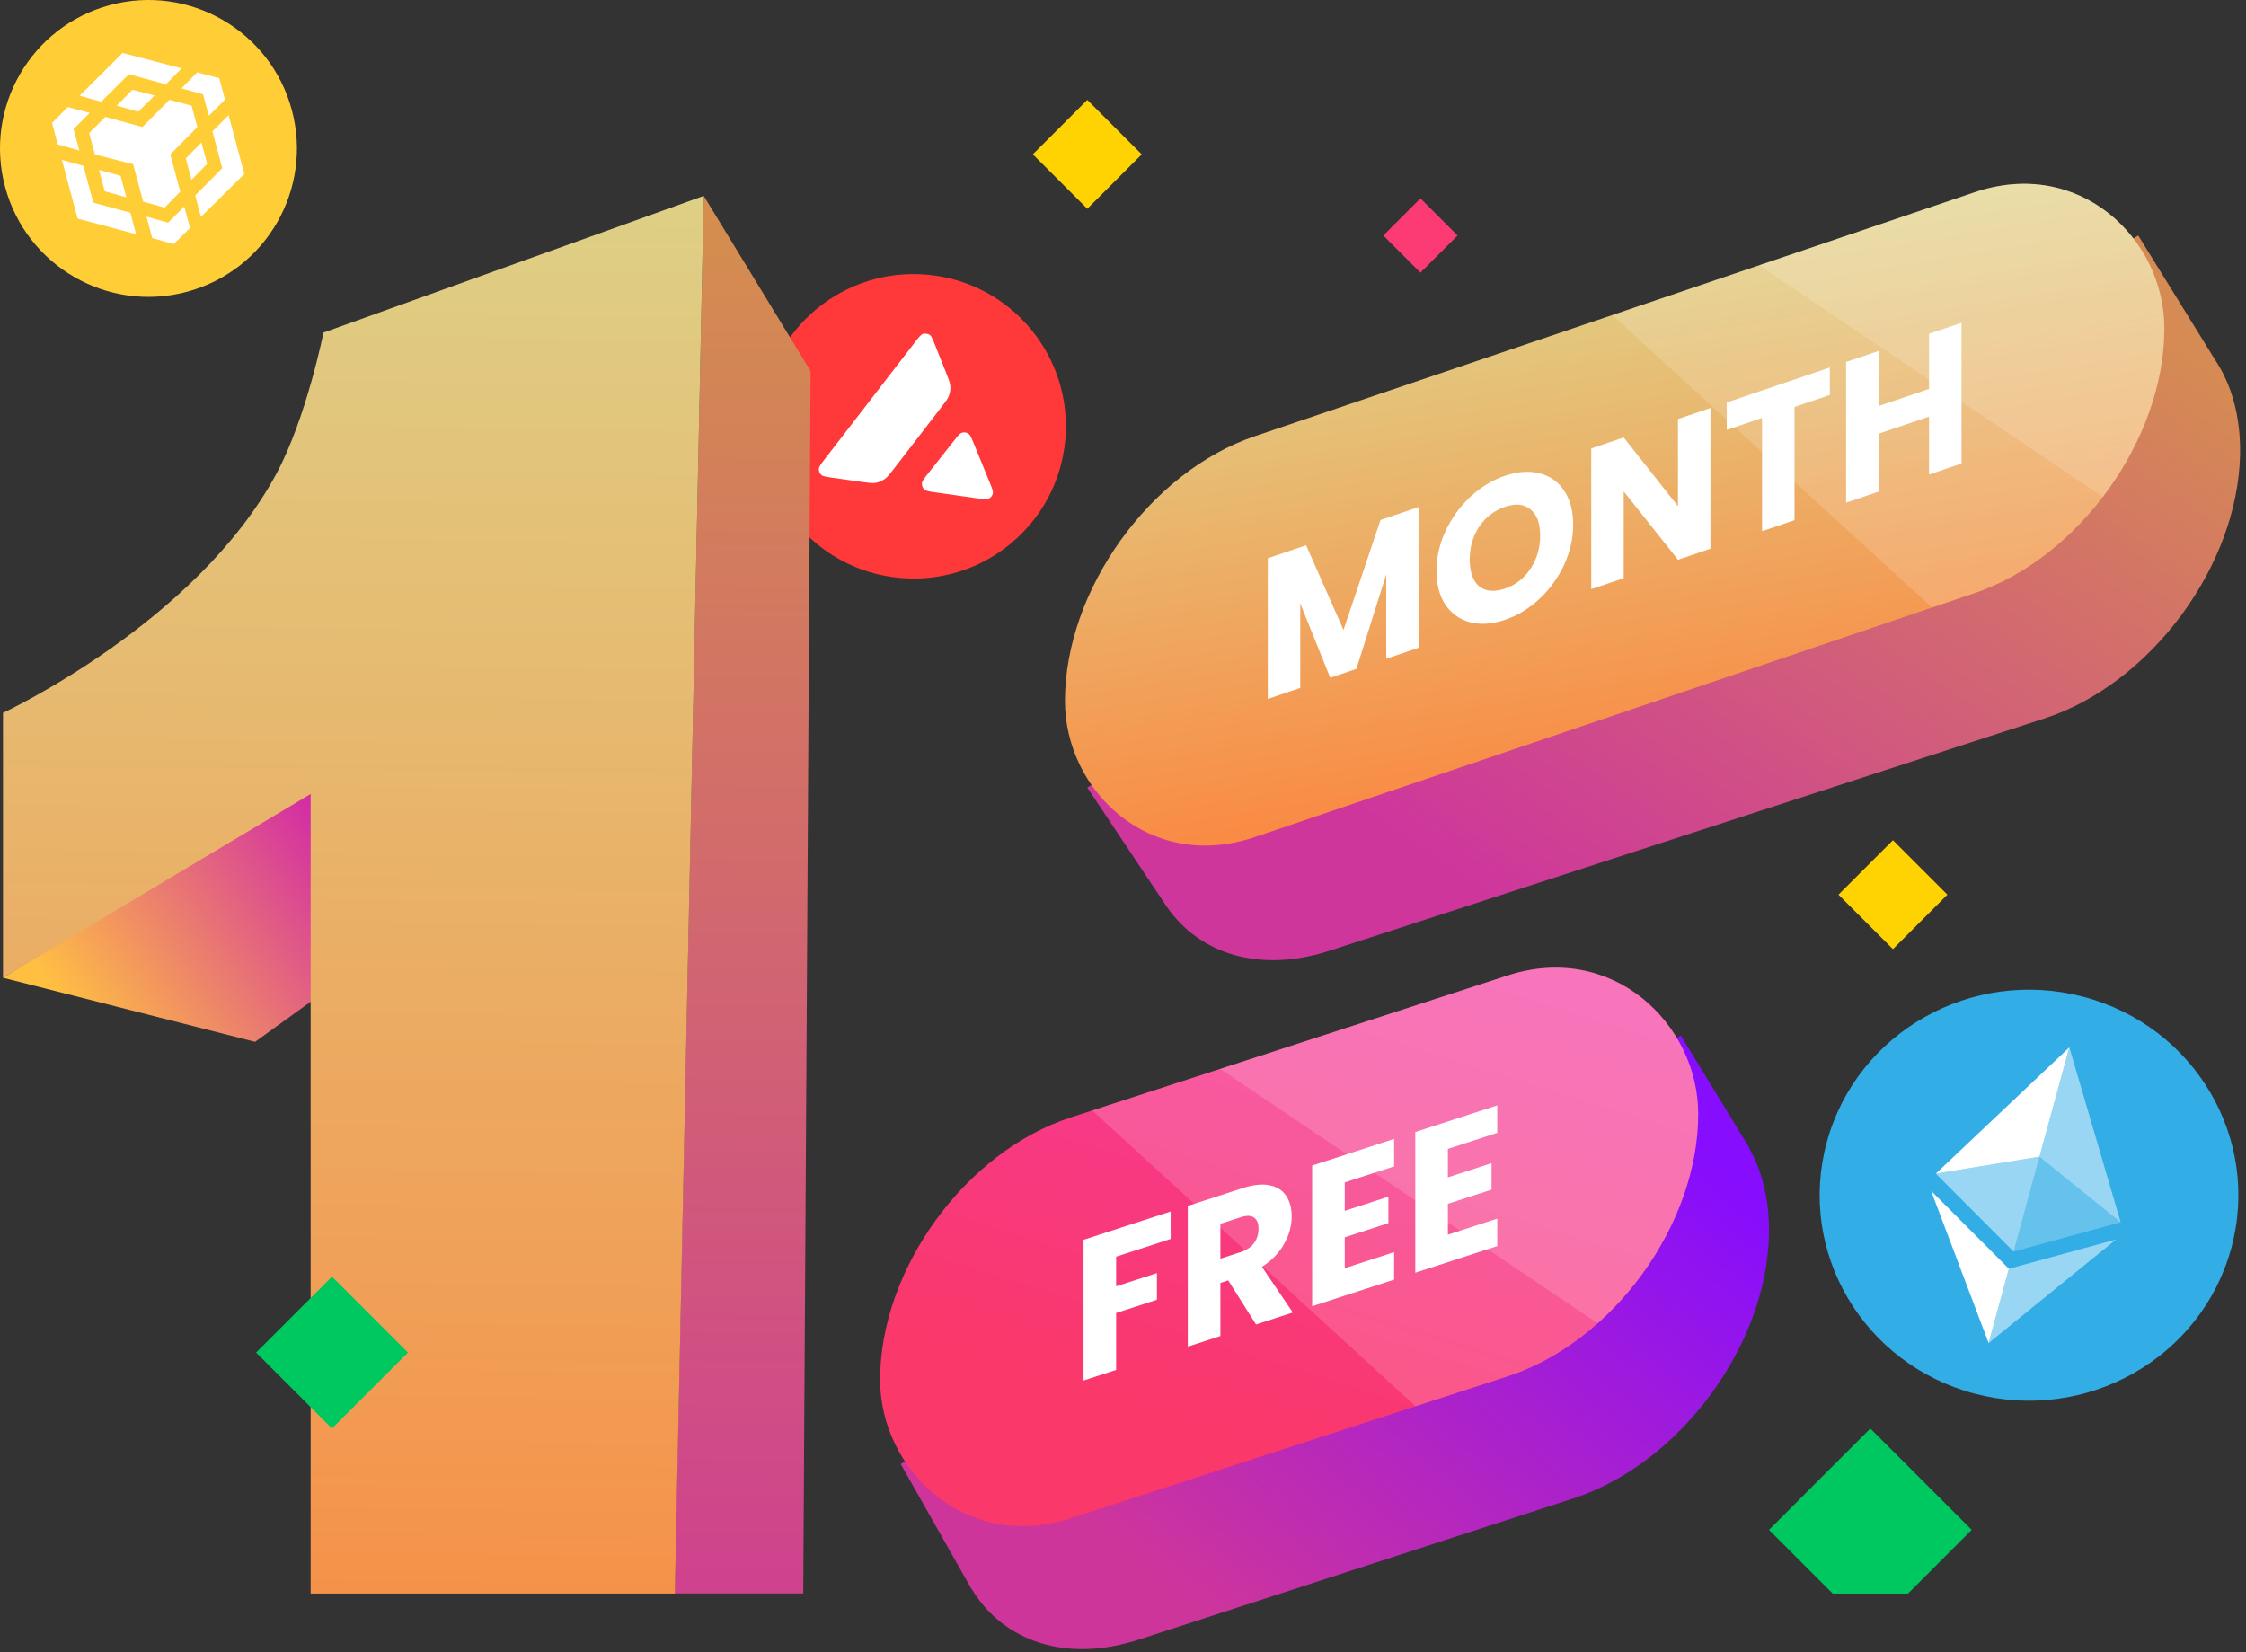 <svg width="295" height="217" viewBox="0 0 295 217" fill="none" xmlns="http://www.w3.org/2000/svg">
<rect x="0" y="0" width="295" height="217" fill="#333333" stroke="none"/>
<path d="M100.202 53.186C101.756 42.251 111.88 34.647 122.814 36.202C133.749 37.756 141.353 47.88 139.798 58.814C138.244 69.749 128.12 77.353 117.186 75.799C106.251 74.244 98.647 64.12 100.202 53.186Z" fill="#FF393A"/>
<path fill-rule="evenodd" clip-rule="evenodd" d="M109.315 62.752L113.157 63.299C114.062 63.427 114.514 63.492 114.934 63.437C115.395 63.369 115.832 63.193 116.213 62.919C116.563 62.669 116.84 62.312 117.388 61.606L117.405 61.585L123.64 53.484C124.193 52.774 124.467 52.416 124.622 52.021C124.792 51.594 124.859 51.127 124.815 50.669C124.776 50.25 124.61 49.832 124.282 49.009L122.808 45.308C122.505 44.54 122.351 44.156 122.112 43.988C122.051 43.945 121.986 43.91 121.918 43.882L121.444 43.815C121.37 43.822 121.298 43.838 121.227 43.862C120.951 43.957 120.696 44.283 120.191 44.936L108.327 60.31C107.829 60.953 107.58 61.275 107.553 61.564C107.529 61.878 107.649 62.183 107.887 62.391C108.108 62.581 108.507 62.638 109.315 62.752ZM128.366 65.461L122.86 64.678C122.048 64.563 121.639 64.505 121.423 64.315C121.185 64.108 121.065 63.798 121.09 63.484C121.116 63.197 121.366 62.879 121.867 62.242L121.879 62.227L125.297 57.899C125.8 57.261 126.053 56.945 126.325 56.85C126.622 56.748 126.948 56.794 127.205 56.975C127.438 57.138 127.587 57.497 127.881 58.208L127.905 58.265L129.992 63.375L130.022 63.449C130.311 64.163 130.458 64.527 130.404 64.803C130.346 65.112 130.139 65.376 129.853 65.508C129.587 65.634 129.178 65.576 128.366 65.461Z" fill="white"/>
<rect x="181.691" y="30.936" width="6.897" height="6.897" transform="rotate(-45 181.691 30.936)" fill="#FC3A74"/>
<path d="M106.463 48.741L92.433 25.731L88.617 209.309H105.502L106.463 48.741Z" fill="url(#paint0_linear_166_1772)"/>
<path d="M33.506 136.851L0.395 128.433L43.047 102.056L43.608 129.555L33.506 136.851Z" fill="url(#paint1_linear_166_1772)"/>
<path d="M0.395 128.433V93.638C0.395 93.638 25.762 81.852 36.312 62.21C40.247 54.883 42.485 43.69 42.485 43.69L92.433 25.731L88.642 209.325H40.802V104.3L0.395 128.433Z" fill="url(#paint2_linear_166_1772)"/>
<path fill-rule="evenodd" clip-rule="evenodd" d="M258.487 44.839L175.523 71.795C164.305 75.44 154.668 86.222 151.203 97.932L142.811 103.463L153.284 119.161L153.29 119.157C157.597 125.351 165.512 127.848 174.643 124.881L268.532 94.375C282.476 89.844 293.977 74.288 294.22 59.628C294.301 54.693 293.097 50.488 290.93 47.254L280.845 30.936L258.45 44.777L258.487 44.839Z" fill="url(#paint3_linear_166_1772)"/>
<g clip-path="url(#clip0_166_1772)">
<rect width="152.48" height="52.655" rx="26.328" transform="matrix(0.947 -0.321 0 1 139.875 65.754)" fill="url(#paint4_linear_166_1772)"/>
<rect x="239.281" y="-21.523" width="97.138" height="64.995" transform="rotate(42.451 239.281 -21.523)" fill="white" fill-opacity="0.16"/>
<rect x="239.307" y="-37.971" width="97.138" height="64.995" transform="rotate(33.981 239.307 -37.971)" fill="white" fill-opacity="0.16"/>
<path d="M186.335 66.604V85.086L182.072 86.533V75.449L178.158 87.862L174.718 89.03L170.779 79.257V90.367L166.516 91.814V73.332L171.552 71.623L176.463 82.751L181.324 68.305L186.335 66.604Z" fill="white"/>
<path d="M197.678 81.42C196.032 81.979 194.52 82.088 193.14 81.749C191.778 81.405 190.689 80.651 189.875 79.488C189.077 78.302 188.678 76.805 188.678 74.997C188.678 73.189 189.077 71.431 189.875 69.721C190.689 68.005 191.778 66.512 193.14 65.242C194.52 63.966 196.032 63.049 197.678 62.491C199.323 61.932 200.827 61.825 202.19 62.17C203.57 62.509 204.65 63.266 205.431 64.44C206.229 65.608 206.628 67.096 206.628 68.904C206.628 70.712 206.229 72.48 205.431 74.207C204.633 75.917 203.553 77.407 202.19 78.677C200.827 79.947 199.323 80.862 197.678 81.42ZM197.678 77.313C199.074 76.839 200.187 75.97 201.018 74.705C201.866 73.434 202.29 71.992 202.29 70.377C202.29 68.744 201.866 67.589 201.018 66.912C200.187 66.211 199.074 66.098 197.678 66.572C196.265 67.051 195.135 67.917 194.287 69.17C193.456 70.418 193.041 71.867 193.041 73.516C193.041 75.149 193.456 76.315 194.287 77.016C195.135 77.694 196.265 77.793 197.678 77.313Z" fill="white"/>
<path d="M224.656 72.078L220.393 73.525L213.263 64.546V75.946L208.999 77.393V58.911L213.263 57.464L220.393 66.496V55.043L224.656 53.596V72.078Z" fill="white"/>
<path d="M240.336 48.274V51.88L235.699 53.455V68.33L231.436 69.777V54.902L226.799 56.476V52.869L240.336 48.274Z" fill="white"/>
<path d="M257.633 42.402V60.884L253.37 62.331V54.722L246.738 56.973V64.582L242.475 66.029V47.547L246.738 46.1V53.34L253.37 51.089V43.849L257.633 42.402Z" fill="white"/>
</g>
<path fill-rule="evenodd" clip-rule="evenodd" d="M220.751 135.998L229.786 150.811L229.748 150.835C231.475 153.896 232.415 157.7 232.343 162.08C232.1 176.739 220.599 192.295 206.655 196.826L149.576 215.372C140.042 218.47 131.833 215.61 127.674 208.805L127.647 208.808L118.303 192.312L126.503 187.255C130.246 176.002 139.612 165.81 150.457 162.286L207.536 143.74C207.885 143.627 208.232 143.521 208.578 143.424L220.751 135.998Z" fill="url(#paint5_linear_166_1772)"/>
<g clip-path="url(#clip1_166_1772)">
<rect width="112.989" height="52.655" rx="26.328" transform="matrix(0.951 -0.309 0 1 115.596 154.919)" fill="url(#paint6_linear_166_1772)"/>
<path d="M153.759 159.139V162.746L146.598 165.073V168.97L151.956 167.229V170.73L146.598 172.471V179.948L142.316 181.339V162.857L153.759 159.139Z" fill="white"/>
<path d="M164.974 173.978L161.318 168.189L160.291 168.522V175.499L156.01 176.89V158.408L163.196 156.073C164.581 155.623 165.758 155.495 166.726 155.69C167.711 155.879 168.446 156.342 168.93 157.08C169.414 157.8 169.656 158.704 169.656 159.793C169.656 161.021 169.322 162.227 168.654 163.409C168.003 164.586 167.035 165.585 165.75 166.406L169.806 172.407L164.974 173.978ZM160.291 165.337L162.945 164.474C163.73 164.219 164.314 163.828 164.698 163.299C165.099 162.765 165.299 162.13 165.299 161.393C165.299 160.691 165.099 160.203 164.698 159.929C164.314 159.65 163.73 159.638 162.945 159.893L160.291 160.756V165.337Z" fill="white"/>
<path d="M176.625 155.317V159.055L182.359 157.192V160.667L176.625 162.53V166.585L183.11 164.478V168.085L172.344 171.583V153.101L183.11 149.603V153.21L176.625 155.317Z" fill="white"/>
<path d="M190.172 150.915V154.654L195.906 152.791V156.266L190.172 158.129V162.183L196.657 160.076V163.683L185.89 167.181V148.699L196.657 145.201V148.808L190.172 150.915Z" fill="white"/>
<rect x="182.451" y="93.454" width="97.138" height="64.995" transform="rotate(42.451 182.451 93.454)" fill="white" fill-opacity="0.16"/>
<rect x="182.479" y="77.006" width="97.138" height="64.995" transform="rotate(33.981 182.479 77.006)" fill="white" fill-opacity="0.16"/>
</g>
<rect x="135.658" y="20.274" width="10.115" height="10.115" transform="rotate(-45 135.658 20.274)" fill="#FFD301"/>
<rect x="241.475" y="117.521" width="10.115" height="10.115" transform="rotate(-45 241.475 117.521)" fill="#FFD301"/>
<rect x="263.936" y="152.353" width="10.115" height="10.115" transform="rotate(-45 263.936 152.353)" fill="#FFD301"/>
<rect x="33.635" y="177.67" width="14.106" height="14.106" transform="rotate(-45 33.635 177.67)" fill="#00C860"/>
<path d="M232.346 200.958L245.66 187.644L258.974 200.958L250.6 209.332H240.72L232.346 200.958Z" fill="#00C860"/>
<path d="M0.669 24.546C-2.118 14.146 4.054 3.456 14.454 0.669C24.854 -2.118 35.544 4.054 38.331 14.454C41.118 24.854 34.946 35.544 24.546 38.331C14.146 41.118 3.456 34.946 0.669 24.546Z" fill="#FFCD35"/>
<path d="M24.203 27.131L24.958 29.946L22.828 32.063L19.996 31.276L19.242 28.46L22.073 29.248L24.203 27.131ZM8.129 21L10.96 21.788L12.254 26.616L17.122 27.943L17.877 30.759L10.196 28.714L8.129 21ZM30.026 15.133L32.096 22.858L26.395 28.489L25.641 25.673L29.193 22.09L27.9 17.262L30.026 15.133ZM22.262 13.111L25.165 13.879L25.92 16.695L22.367 20.278L23.68 25.176L21.621 27.274L18.802 26.483L17.486 21.573L12.463 20.288L11.709 17.472L13.839 15.355L18.707 16.682L22.262 13.111ZM13.005 22.312L15.837 23.1L16.591 25.916L13.76 25.128L13.005 22.312ZM26.459 18.708L27.213 21.523L25.155 23.621L24.401 20.805L26.459 18.708ZM8.89 14.063L11.793 14.831L9.663 16.948L10.418 19.764L7.586 18.976L6.832 16.16L8.89 14.063ZM25.898 9.505L28.801 10.274L29.556 13.089L27.426 15.206L26.671 12.391L23.84 11.603L25.898 9.505ZM17.394 11.784L20.297 12.552L18.167 14.669L15.336 13.882L17.394 11.784ZM16.1 6.956L23.853 8.981L21.794 11.079L16.926 9.752L13.29 13.357L10.459 12.57L16.1 6.956Z" fill="white"/>
<path d="M239.944 150.014C243.874 135.614 258.949 127.068 273.616 130.926C288.282 134.785 296.986 149.586 293.056 163.986C289.126 178.386 274.051 186.932 259.384 183.074C244.718 179.215 236.014 164.414 239.944 150.014Z" fill="#32ADE6"/>
<path d="M267.874 151.951L278.54 160.554L271.796 137.579L267.874 151.951Z" fill="white" fill-opacity="0.5"/>
<path d="M267.877 151.941L271.796 137.579L254.256 154.165L267.877 151.941Z" fill="white"/>
<path d="M261.196 176.419L277.93 162.816L263.859 166.663L261.196 176.419Z" fill="white" fill-opacity="0.5"/>
<path d="M253.639 156.426L261.196 176.419L263.859 166.663L253.639 156.426Z" fill="white"/>
<path d="M267.877 151.941L264.475 164.406L278.54 160.554L267.877 151.941Z" fill="white" fill-opacity="0.25"/>
<path d="M267.877 151.941L254.256 154.165L264.475 164.406L267.877 151.941Z" fill="white" fill-opacity="0.5"/>
<defs>
<linearGradient id="paint0_linear_166_1772" x1="99.728" y1="27.976" x2="96.922" y2="310.265" gradientUnits="userSpaceOnUse">
<stop stop-color="#D48E4E"/>
<stop offset="1" stop-color="#CC18B2"/>
</linearGradient>
<linearGradient id="paint1_linear_166_1772" x1="48.097" y1="105.423" x2="8.813" y2="132.923" gradientUnits="userSpaceOnUse">
<stop stop-color="#CC18B2"/>
<stop offset="1" stop-color="#FFC042"/>
</linearGradient>
<linearGradient id="paint2_linear_166_1772" x1="50.342" y1="-34.319" x2="46.414" y2="267.613" gradientUnits="userSpaceOnUse">
<stop stop-color="#D6E499"/>
<stop offset="1" stop-color="#FD7E37"/>
</linearGradient>
<linearGradient id="paint3_linear_166_1772" x1="283.469" y1="43.938" x2="221.311" y2="135.429" gradientUnits="userSpaceOnUse">
<stop stop-color="#D58B53"/>
<stop offset="1" stop-color="#CE369C"/>
</linearGradient>
<linearGradient id="paint4_linear_166_1772" x1="79.919" y1="-7.109" x2="68.392" y2="62.695" gradientUnits="userSpaceOnUse">
<stop stop-color="#E0CF85"/>
<stop offset="1" stop-color="#FB8741"/>
</linearGradient>
<linearGradient id="paint5_linear_166_1772" x1="223.172" y1="150.796" x2="166.076" y2="219.119" gradientUnits="userSpaceOnUse">
<stop stop-color="#860DFE"/>
<stop offset="1" stop-color="#CE359B"/>
</linearGradient>
<linearGradient id="paint6_linear_166_1772" x1="87.981" y1="2.351" x2="56.698" y2="53.986" gradientUnits="userSpaceOnUse">
<stop stop-color="#F53B9F"/>
<stop offset="1" stop-color="#FA386A"/>
</linearGradient>
<clipPath id="clip0_166_1772">
<rect width="152.48" height="52.655" rx="26.328" transform="matrix(0.947 -0.321 0 1 139.875 65.754)" fill="white"/>
</clipPath>
<clipPath id="clip1_166_1772">
<rect width="112.989" height="52.655" rx="26.328" transform="matrix(0.951 -0.309 0 1 115.596 154.919)" fill="white"/>
</clipPath>
</defs>
</svg>
